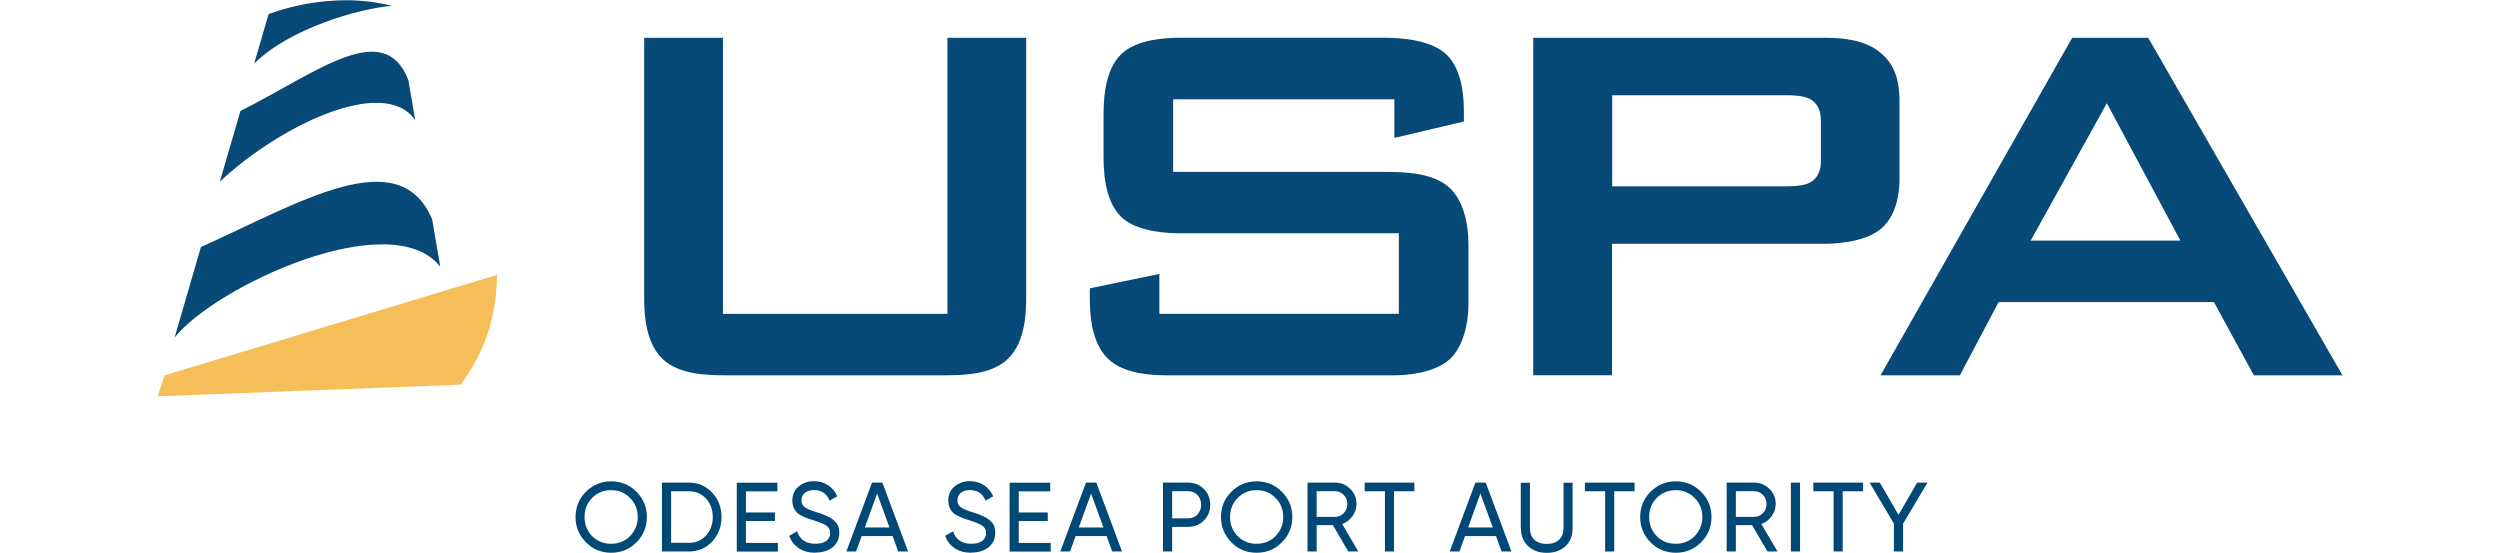 <?xml version="1.0" encoding="UTF-8"?>
<svg id="Layer_1" data-name="Layer 1" xmlns="http://www.w3.org/2000/svg" viewBox="0 0 294.8 65.2">
  <defs>
    <style>
      .cls-1 {
        fill: #004977;
      }

      .cls-1, .cls-2, .cls-3 {
        stroke-width: 0px;
      }

      .cls-2 {
        fill: #084a77;
      }

      .cls-3 {
        fill: #f6be59;
      }
    </style>
  </defs>
  <g id="Logo_EN" data-name="Logo EN">
    <g>
      <path class="cls-2" d="M85.26,37.01h26.46V4.46h9.29v30.39c0,1.7,0,5.4-2.17,7.48-1.93,1.85-5.18,1.93-7.74,1.93h-25.23c-2.55,0-5.8-.08-7.74-1.93-2.17-2.08-2.17-5.78-2.17-7.48V4.46h9.29v32.55Z"/>
      <path class="cls-2" d="M138.34,11.71v8.56h24.84c2.48,0,5.88.08,7.81,1.93,1.47,1.39,2.17,3.93,2.17,6.56v7.17c0,2.39-.7,5.01-2.17,6.4-1.93,1.77-5.42,1.93-6.65,1.93h-26.54c-1.7,0-5.18-.08-7.12-1.93-2.17-2.08-2.17-5.78-2.17-7.48v-.85l8.2-1.7v4.7h28.24v-9.49h-25.84c-1.39,0-4.95-.15-6.81-1.85-2.17-2.01-2.17-5.86-2.17-7.56v-4.24c0-1.7,0-5.55,2.17-7.56,1.86-1.7,5.26-1.85,6.89-1.85h24.07c1.93,0,5.49.23,7.35,2.01,1.93,1.93,2.01,5.32,2.01,6.71v1.16l-8.2,1.93v-4.55h-26.08Z"/>
      <path class="cls-2" d="M215.33,4.46c1.93,0,4.57.23,6.34,1.7,2.17,1.7,2.32,4.16,2.32,6.01v8.87c0,1-.08,4.09-2.09,5.86-2.01,1.77-5.8,1.85-6.89,1.85h-24.92v15.5h-9.29V4.46h34.51ZM190.11,11.25v10.72h20.43c1.55,0,2.55-.15,3.17-.62,1.01-.77,1.01-1.93,1.01-2.55v-4.4c0-.62,0-1.77-1.01-2.55-.62-.46-1.62-.62-3.17-.62h-20.43Z"/>
      <path class="cls-2" d="M253.32,4.46l22.91,39.8h-10.45l-4.72-8.64h-25.38l-4.57,8.64h-9.36l22.6-39.8h8.98ZM257.11,28.37l-8.67-16.2-8.98,16.2h17.64Z"/>
    </g>
    <g>
      <g>
        <path class="cls-2" d="M50.96,25.86c-3.9-9.22-15.56-1.99-27.27,3.27l-3.1,10.67c4.82-6.06,25.58-15.68,31.33-8.34l-.96-5.61Z"/>
        <path class="cls-2" d="M48.96,14.17l-.8-4.71c-2.87-7.43-10.84-.88-19.81,3.63l-2.43,8.34c6.75-6.39,19.29-12.65,23.04-7.27Z"/>
        <path class="cls-2" d="M46.23.7c-7.46-1.95-14.56.97-14.56.97l-1.7,5.84C34.08,3.36,42.52.94,46.23.7Z"/>
      </g>
      <path class="cls-3" d="M18.58,46.73l.84-2.47,39.19-11.85c-.06,4.42-1.14,8.76-4.31,12.95l-35.71,1.37Z"/>
    </g>
  </g>
  <g>
    <path class="cls-1" d="M67.87,60.97c0-1.18.41-2.17,1.22-2.98.81-.82,1.81-1.23,2.98-1.23s2.17.41,2.98,1.23c.82.81,1.23,1.81,1.23,2.98s-.41,2.16-1.23,2.98c-.81.82-1.81,1.23-2.98,1.23s-2.17-.41-2.98-1.23c-.81-.83-1.22-1.82-1.22-2.98ZM75.2,60.97c0-.9-.3-1.65-.91-2.25-.59-.61-1.33-.92-2.23-.92s-1.63.31-2.24.92c-.6.61-.89,1.36-.89,2.25s.3,1.63.89,2.25c.6.6,1.35.9,2.24.9s1.64-.3,2.23-.9c.6-.62.91-1.37.91-2.25Z"/>
    <path class="cls-1" d="M78.06,56.91h3.17c1.1,0,2.01.39,2.75,1.18.73.78,1.1,1.74,1.1,2.88s-.37,2.09-1.1,2.89c-.74.78-1.65,1.17-2.75,1.17h-3.17v-8.12ZM79.14,64.01h2.09c.83,0,1.5-.29,2.03-.87.53-.59.79-1.31.79-2.17s-.26-1.58-.79-2.17c-.53-.58-1.2-.87-2.03-.87h-2.09v6.08Z"/>
    <path class="cls-1" d="M87.96,61.44v2.58h3.77v1.02h-4.85v-8.12h4.79v1.02h-3.71v2.49h3.42v1.01h-3.42Z"/>
    <path class="cls-1" d="M96.14,65.18c-.76,0-1.41-.18-1.94-.53-.54-.35-.92-.84-1.13-1.47l.93-.53c.31.98,1.03,1.47,2.17,1.47.55,0,.97-.11,1.27-.34s.45-.53.45-.92-.15-.67-.44-.87c-.26-.18-.75-.38-1.47-.62l-.78-.25c-.17-.07-.39-.17-.67-.3-.27-.14-.47-.28-.59-.42-.34-.37-.51-.82-.51-1.36,0-.71.25-1.27.74-1.67.5-.42,1.1-.63,1.81-.63.63,0,1.19.16,1.67.48s.84.75,1.08,1.3l-.9.52c-.35-.84-.96-1.25-1.84-1.25-.44,0-.8.11-1.07.32-.27.22-.41.51-.41.88s.13.63.38.81c.26.19.7.39,1.32.58l.48.15c.26.1.41.15.43.16.25.09.52.22.81.38.21.12.42.29.63.53.27.27.41.68.41,1.22,0,.71-.26,1.28-.78,1.71-.53.42-1.2.63-2.03.63Z"/>
    <path class="cls-1" d="M107.07,65.03h-1.15l-.66-1.82h-3.65l-.66,1.82h-1.15l3.03-8.12h1.22l3.03,8.12ZM103.43,58.2l-1.45,4h2.91l-1.46-4Z"/>
    <path class="cls-1" d="M114.53,65.18c-.76,0-1.41-.18-1.94-.53-.54-.35-.92-.84-1.13-1.47l.93-.53c.31.98,1.03,1.47,2.17,1.47.55,0,.97-.11,1.27-.34s.45-.53.45-.92-.15-.67-.44-.87c-.26-.18-.75-.38-1.47-.62l-.78-.25c-.17-.07-.39-.17-.67-.3-.27-.14-.47-.28-.59-.42-.34-.37-.51-.82-.51-1.36,0-.71.25-1.27.74-1.67.5-.42,1.1-.63,1.81-.63.63,0,1.19.16,1.67.48s.84.75,1.08,1.3l-.9.52c-.35-.84-.96-1.25-1.84-1.25-.44,0-.8.11-1.07.32-.27.22-.41.51-.41.88s.13.63.38.81c.26.19.7.39,1.32.58l.48.15c.26.1.41.15.43.16.25.09.52.22.81.38.21.12.42.29.63.53.27.27.41.68.41,1.22,0,.71-.26,1.28-.78,1.71-.53.42-1.2.63-2.03.63Z"/>
    <path class="cls-1" d="M120.13,61.44v2.58h3.77v1.02h-4.85v-8.12h4.79v1.02h-3.71v2.49h3.42v1.01h-3.42Z"/>
    <path class="cls-1" d="M132.3,65.03h-1.15l-.66-1.82h-3.65l-.66,1.82h-1.15l3.03-8.12h1.22l3.03,8.12ZM128.66,58.2l-1.45,4h2.91l-1.46-4Z"/>
    <path class="cls-1" d="M137.14,56.91h2.95c.74,0,1.37.25,1.87.75s.75,1.12.75,1.86-.25,1.35-.75,1.86c-.5.5-1.12.75-1.87.75h-1.87v2.9h-1.08v-8.12ZM138.22,61.12h1.87c.46,0,.83-.15,1.11-.45.29-.32.44-.7.44-1.15s-.15-.85-.44-1.15-.67-.45-1.11-.45h-1.87v3.2Z"/>
    <path class="cls-1" d="M143.98,60.97c0-1.18.41-2.17,1.22-2.98.81-.82,1.81-1.23,2.98-1.23s2.17.41,2.98,1.23c.82.81,1.23,1.81,1.23,2.98s-.41,2.16-1.23,2.98c-.81.82-1.81,1.23-2.98,1.23s-2.17-.41-2.98-1.23c-.81-.83-1.22-1.82-1.22-2.98ZM151.32,60.97c0-.9-.3-1.65-.91-2.25-.59-.61-1.33-.92-2.23-.92s-1.63.31-2.24.92c-.6.61-.89,1.36-.89,2.25s.3,1.63.89,2.25c.6.6,1.35.9,2.24.9s1.64-.3,2.23-.9c.6-.62.91-1.37.91-2.25Z"/>
    <path class="cls-1" d="M160.19,65.03h-1.2l-1.82-3.11h-1.91v3.11h-1.08v-8.12h3.25c.7,0,1.29.25,1.79.74.5.49.74,1.08.74,1.78,0,.53-.16,1-.48,1.44-.32.44-.73.75-1.21.92l1.91,3.25ZM157.43,57.92h-2.17v3.03h2.17c.4,0,.74-.15,1.02-.44.29-.29.43-.65.43-1.08s-.14-.78-.43-1.07c-.28-.29-.62-.44-1.02-.44Z"/>
    <path class="cls-1" d="M160.92,56.91h5.86v1.02h-2.4v7.1h-1.07v-7.1h-2.39v-1.02Z"/>
    <path class="cls-1" d="M178.22,65.03h-1.15l-.66-1.82h-3.65l-.66,1.82h-1.15l3.03-8.12h1.22l3.03,8.12ZM174.57,58.2l-1.45,4h2.91l-1.46-4Z"/>
    <path class="cls-1" d="M179.33,62.31v-5.39h1.08v5.35c0,.58.17,1.04.52,1.37.34.33.83.5,1.46.5s1.11-.17,1.46-.5c.34-.33.52-.79.52-1.37v-5.35h1.07v5.39c0,.88-.28,1.58-.85,2.1-.56.52-1.29.78-2.19.78s-1.64-.26-2.2-.78c-.56-.52-.85-1.22-.85-2.1Z"/>
    <path class="cls-1" d="M186.89,56.91h5.86v1.02h-2.4v7.1h-1.07v-7.1h-2.39v-1.02Z"/>
    <path class="cls-1" d="M193.41,60.97c0-1.18.41-2.17,1.22-2.98.81-.82,1.81-1.23,2.98-1.23s2.17.41,2.98,1.23c.82.81,1.23,1.81,1.23,2.98s-.41,2.16-1.23,2.98c-.81.82-1.81,1.23-2.98,1.23s-2.17-.41-2.98-1.23c-.81-.83-1.22-1.82-1.22-2.98ZM200.74,60.97c0-.9-.3-1.65-.91-2.25-.59-.61-1.33-.92-2.23-.92s-1.63.31-2.24.92c-.6.61-.89,1.36-.89,2.25s.3,1.63.89,2.25c.6.6,1.35.9,2.24.9s1.64-.3,2.23-.9c.6-.62.91-1.37.91-2.25Z"/>
    <path class="cls-1" d="M209.62,65.03h-1.2l-1.82-3.11h-1.91v3.11h-1.08v-8.12h3.25c.7,0,1.29.25,1.79.74.5.49.74,1.08.74,1.78,0,.53-.16,1-.48,1.44-.32.44-.73.75-1.21.92l1.91,3.25ZM206.86,57.92h-2.17v3.03h2.17c.4,0,.74-.15,1.02-.44.29-.29.43-.65.43-1.08s-.14-.78-.43-1.07c-.28-.29-.62-.44-1.02-.44Z"/>
    <path class="cls-1" d="M211.18,65.03v-8.12h1.08v8.12h-1.08Z"/>
    <path class="cls-1" d="M213.83,56.91h5.86v1.02h-2.4v7.1h-1.07v-7.1h-2.39v-1.02Z"/>
    <path class="cls-1" d="M226.08,56.91h1.21l-2.88,4.84v3.28h-1.08v-3.29l-2.87-4.83h1.21l2.2,3.8,2.2-3.8Z"/>
  </g>
</svg>